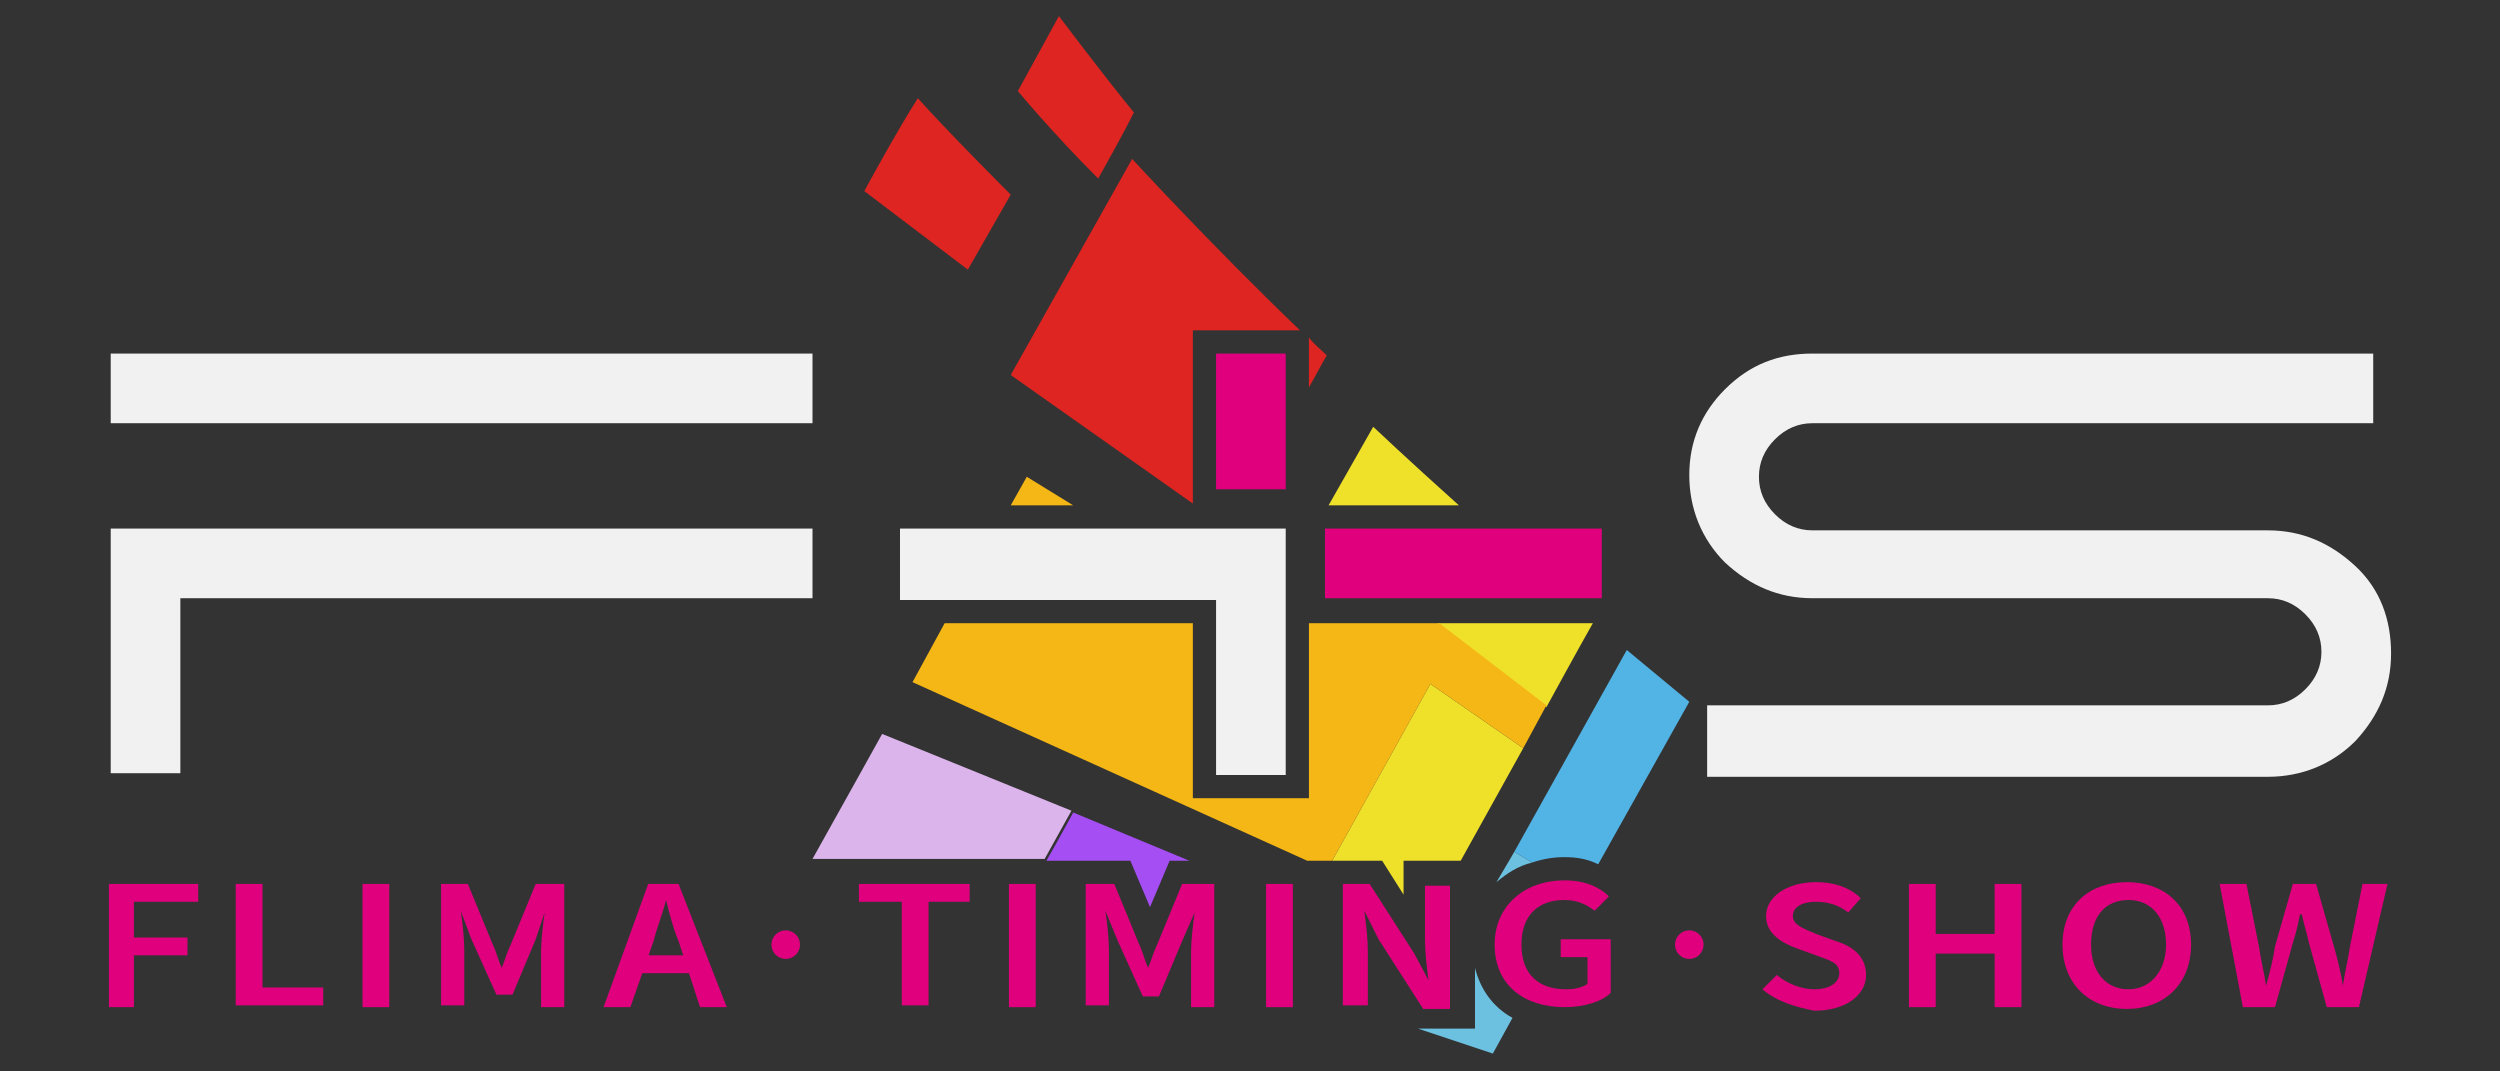 <svg xml:space="preserve" style="enable-background:new 0 0 140 60;" viewBox="0 0 140 60" y="0px" x="0px" xmlns:xlink="http://www.w3.org/1999/xlink" xmlns="http://www.w3.org/2000/svg" id="Layer_1" version="1.1">
<rect x="0" y="0" width="140" height="60" fill="#333333" stroke="none"/>
<style type="text/css">
	.st0{fill-rule:evenodd;clip-rule:evenodd;fill:#DE2521;}
	.st1{fill:#F1F1F1;}
	.st2{fill:#E0007E;}
	.st3{fill-rule:evenodd;clip-rule:evenodd;fill:#6CC1E0;}
	.st4{fill-rule:evenodd;clip-rule:evenodd;fill:#52B4E5;}
	.st5{fill-rule:evenodd;clip-rule:evenodd;fill:#EFE02A;}
	.st6{fill-rule:evenodd;clip-rule:evenodd;fill:#F5B715;}
	.st7{fill:#DAB4EA;}
	.st8{fill-rule:evenodd;clip-rule:evenodd;fill:#A44EF4;}
</style>
<g>
	<path d="M48.4,10.7l5.8,4.4l2.4-4.2c0,0-3.6-3.6-5.2-5.4C50.3,7.2,48.4,10.7,48.4,10.7z" class="st0"></path>
	<path d="M57,5.1c0,0,1.9,2.3,4.5,4.9c0.5-0.9,1.4-2.5,2-3.7c-1.8-2.2-4.2-5.4-4.2-5.4L57,5.1z" class="st0"></path>
	<path d="M95.6,43.4v-3.9H127c0.8,0,1.5-0.3,2.1-0.9c0.6-0.6,0.9-1.3,0.9-2.1s-0.3-1.5-0.9-2.1
		c-0.6-0.6-1.3-0.9-2.1-0.9h-25.5c-1.9,0-3.5-0.7-4.9-2c-1.3-1.3-2-3-2-4.9c0-1.9,0.7-3.5,2-4.8c1.4-1.4,3-2,4.9-2h31.4v3.9h-31.4
		c-0.8,0-1.5,0.3-2.1,0.9c-0.6,0.6-0.9,1.3-0.9,2.1c0,0.8,0.3,1.5,0.9,2.1c0.6,0.6,1.3,0.9,2.1,0.9H127c1.9,0,3.5,0.7,4.9,2
		c1.4,1.3,2,3,2,4.9c0,1.9-0.7,3.5-2,4.9c-1.3,1.3-3,2-4.9,2H95.6z" class="st1"></path>
	<path d="M6.1,49.5h5v1H7.5v2h3v1h-3v2.9H6.1V49.5z" class="st2"></path>
	<path d="M13.2,49.5h1.5v5.8h3.4v1h-4.9V49.5z" class="st2"></path>
	<path d="M20.3,49.5h1.5v6.9h-1.5V49.5z" class="st2"></path>
	<path d="M24.6,49.5h1.6l1.4,3.4c0.2,0.4,0.3,0.9,0.5,1.3h0c0.2-0.5,0.3-0.9,0.5-1.3l1.4-3.4h1.6v6.9h-1.3v-3.1
		c0-0.6,0.1-1.5,0.2-2.2h0L30,52.6l-1.3,3.1h-0.9l-1.4-3.1L25.8,51h0c0.1,0.6,0.2,1.6,0.2,2.2v3.1h-1.3V49.5z" class="st2"></path>
	<path d="M36.3,49.5H38l2.7,6.9h-1.5l-1.2-3.7c-0.3-0.7-0.5-1.5-0.7-2.3h0c-0.2,0.8-0.5,1.5-0.7,2.3l-1.3,3.7h-1.5
		L36.3,49.5z M35.2,53.5h3.9v1h-3.9V53.5z" class="st2"></path>
	<path d="M50.5,50.5h-2.4v-1h6.2v1H52v5.8h-1.5V50.5z" class="st2"></path>
	<path d="M56.5,49.5h1.5v6.9h-1.5V49.5z" class="st2"></path>
	<path d="M60.8,49.5h1.6l1.4,3.4c0.2,0.4,0.3,0.9,0.5,1.3h0c0.2-0.5,0.3-0.9,0.5-1.3l1.4-3.4H68v6.9h-1.3v-3.1
		c0-0.6,0.1-1.5,0.2-2.2h0l-0.7,1.6l-1.3,3.1h-0.9l-1.4-3.1L61.9,51h0c0.1,0.6,0.2,1.6,0.2,2.2v3.1h-1.3V49.5z" class="st2"></path>
	<path d="M70.9,49.5h1.5v6.9h-1.5V49.5z" class="st2"></path>
	<path d="M75.2,49.5h1.5l2.5,3.9l0.8,1.5h0c-0.1-0.7-0.2-1.6-0.2-2.3v-3h1.4v6.9h-1.5l-2.5-3.9L76.4,51h0
		c0.1,0.7,0.2,1.6,0.2,2.3v3h-1.4V49.5z" class="st2"></path>
	<g>
		<path d="M85.8,48.3l-1-0.6c0,0-0.4,0.7-1,1.7C84.4,48.9,85,48.5,85.8,48.3z" class="st3"></path>
		<path d="M82.6,54.2v3.4h-3.2c2.4,0.8,4.2,1.4,4.2,1.4l1.1-2C83.6,56.4,82.9,55.4,82.6,54.2z" class="st3"></path>
	</g>
	<path d="M87.6,48c0.7,0,1.3,0.1,1.9,0.4l5.1-9.1l-3.5-2.9l-6.3,11.3l1,0.6C86.4,48.1,87,48,87.6,48z" class="st4"></path>
	<path d="M83.7,52.9c0-2.2,1.7-3.6,3.9-3.6c1.2,0,2,0.4,2.5,0.9L89.3,51c-0.4-0.3-0.9-0.6-1.7-0.6
		c-1.5,0-2.4,0.9-2.4,2.5c0,1.6,0.9,2.5,2.5,2.5c0.5,0,0.9-0.1,1.2-0.3v-1.5h-1.5v-1h2.8v3c-0.5,0.5-1.5,0.8-2.6,0.8
		C85.4,56.4,83.7,55.2,83.7,52.9z" class="st2"></path>
	<path d="M98.7,55.4l0.8-0.8c0.6,0.5,1.4,0.8,2.1,0.8c0.9,0,1.4-0.4,1.4-0.9c0-0.6-0.5-0.7-1.3-1l-1.1-0.4
		c-0.8-0.3-1.7-0.8-1.7-1.8c0-1.1,1.2-1.9,2.8-1.9c1,0,1.9,0.3,2.5,0.9l-0.7,0.8c-0.5-0.4-1.1-0.6-1.8-0.6c-0.8,0-1.3,0.3-1.3,0.8
		c0,0.5,0.6,0.7,1.3,1l1.1,0.4c1,0.3,1.7,0.9,1.7,1.9c0,1.1-1.1,2-2.9,2C100.6,56.4,99.5,56.1,98.7,55.4z" class="st2"></path>
	<path d="M106.9,49.5h1.5v2.8h3.3v-2.8h1.5v6.9h-1.5v-3h-3.3v3h-1.5V49.5z" class="st2"></path>
	<path d="M115.5,52.9c0-2.2,1.5-3.5,3.6-3.5s3.6,1.3,3.6,3.5c0,2.2-1.5,3.6-3.6,3.6S115.5,55.1,115.5,52.9z M121.3,52.9
		c0-1.5-0.8-2.5-2.1-2.5c-1.3,0-2.1,0.9-2.1,2.5c0,1.5,0.8,2.5,2.1,2.5C120.4,55.4,121.3,54.4,121.3,52.9z" class="st2"></path>
	<polygon points="77.4,48.2 78.6,50.1 78.6,48.2 81.8,48.2 85.3,41.9 80.1,38.3 74.6,48.2" class="st5"></polygon>
	<path d="M124.3,49.5h1.5l0.7,3.5c0.1,0.7,0.3,1.5,0.4,2.2h0c0.2-0.7,0.4-1.5,0.5-2.2l1-3.5h1.3l1,3.5
		c0.2,0.7,0.4,1.5,0.5,2.2h0c0.1-0.7,0.3-1.5,0.4-2.2l0.7-3.5h1.4l-1.6,6.9h-1.8l-1-3.6c-0.1-0.5-0.3-1.1-0.4-1.6h-0.1
		c-0.1,0.5-0.2,1-0.4,1.6l-1,3.6h-1.8L124.3,49.5z" class="st2"></path>
	<path d="M45.5,19.8v3.9H6.2v-3.9H45.5z M45.5,29.6v3.9H10.1v9.8H6.2V29.6H45.5z" class="st1"></path>
	<g>
		<path d="M73.3,21.7c0.4-0.7,0.7-1.3,1-1.8c-0.3-0.3-0.7-0.6-1-1V21.7z" class="st0"></path>
		<path d="M66.8,18.5h6c-5-4.8-9.4-9.6-9.4-9.6L56.6,21l10.2,7.2V18.5z" class="st0"></path>
	</g>
	<rect height="7.6" width="3.9" class="st2" y="19.8" x="68.1"></rect>
	<polygon points="50.4,29.6 50.4,33.6 68.1,33.6 68.1,43.4 72,43.4 72,29.6" class="st1"></polygon>
	<polygon points="60.1,28.3 57.5,26.7 56.6,28.3" class="st6"></polygon>
	<polygon points="74.3,48.7 74.3,48.7 74.3,48.7" class="st6"></polygon>
	<g>
		<path d="M81.7,28.3c-2.9-2.6-4.8-4.4-4.8-4.4l-2.5,4.4H81.7z" class="st5"></path>
		<path d="M80.5,34.9l6.1,4.7c0,0,1.8-3.3,2.6-4.7H80.5z" class="st5"></path>
	</g>
	<rect height="3.9" width="15.5" class="st2" y="29.6" x="74.2"></rect>
	<circle r="0.8" cy="52.9" cx="44" class="st2"></circle>
	<circle r="0.8" cy="52.9" cx="94.6" class="st2"></circle>
	<path d="M49.4,41.1c0,0-3,5.4-3.9,7h3.4l0,0h6.2h0.5h2.9l1.5-2.7L49.4,41.1z" class="st7"></path>
	<path d="M60.1,45.5c0,0-0.7,1.3-1.5,2.7h0.7h0.2h3.1h0.7l1.1,2.6l1.1-2.6h1.1L60.1,45.5z" class="st8"></path>
	<polygon points="80.6,34.9 73.3,34.9 73.3,44.7 66.8,44.7 66.8,34.9 52.9,34.9 51.1,38.2 73.2,48.2 73.6,48.2 
		73.9,48.2 74.6,48.2 80.1,38.3 85.3,41.9 86.6,39.5" class="st6"></polygon>
</g>
</svg>
